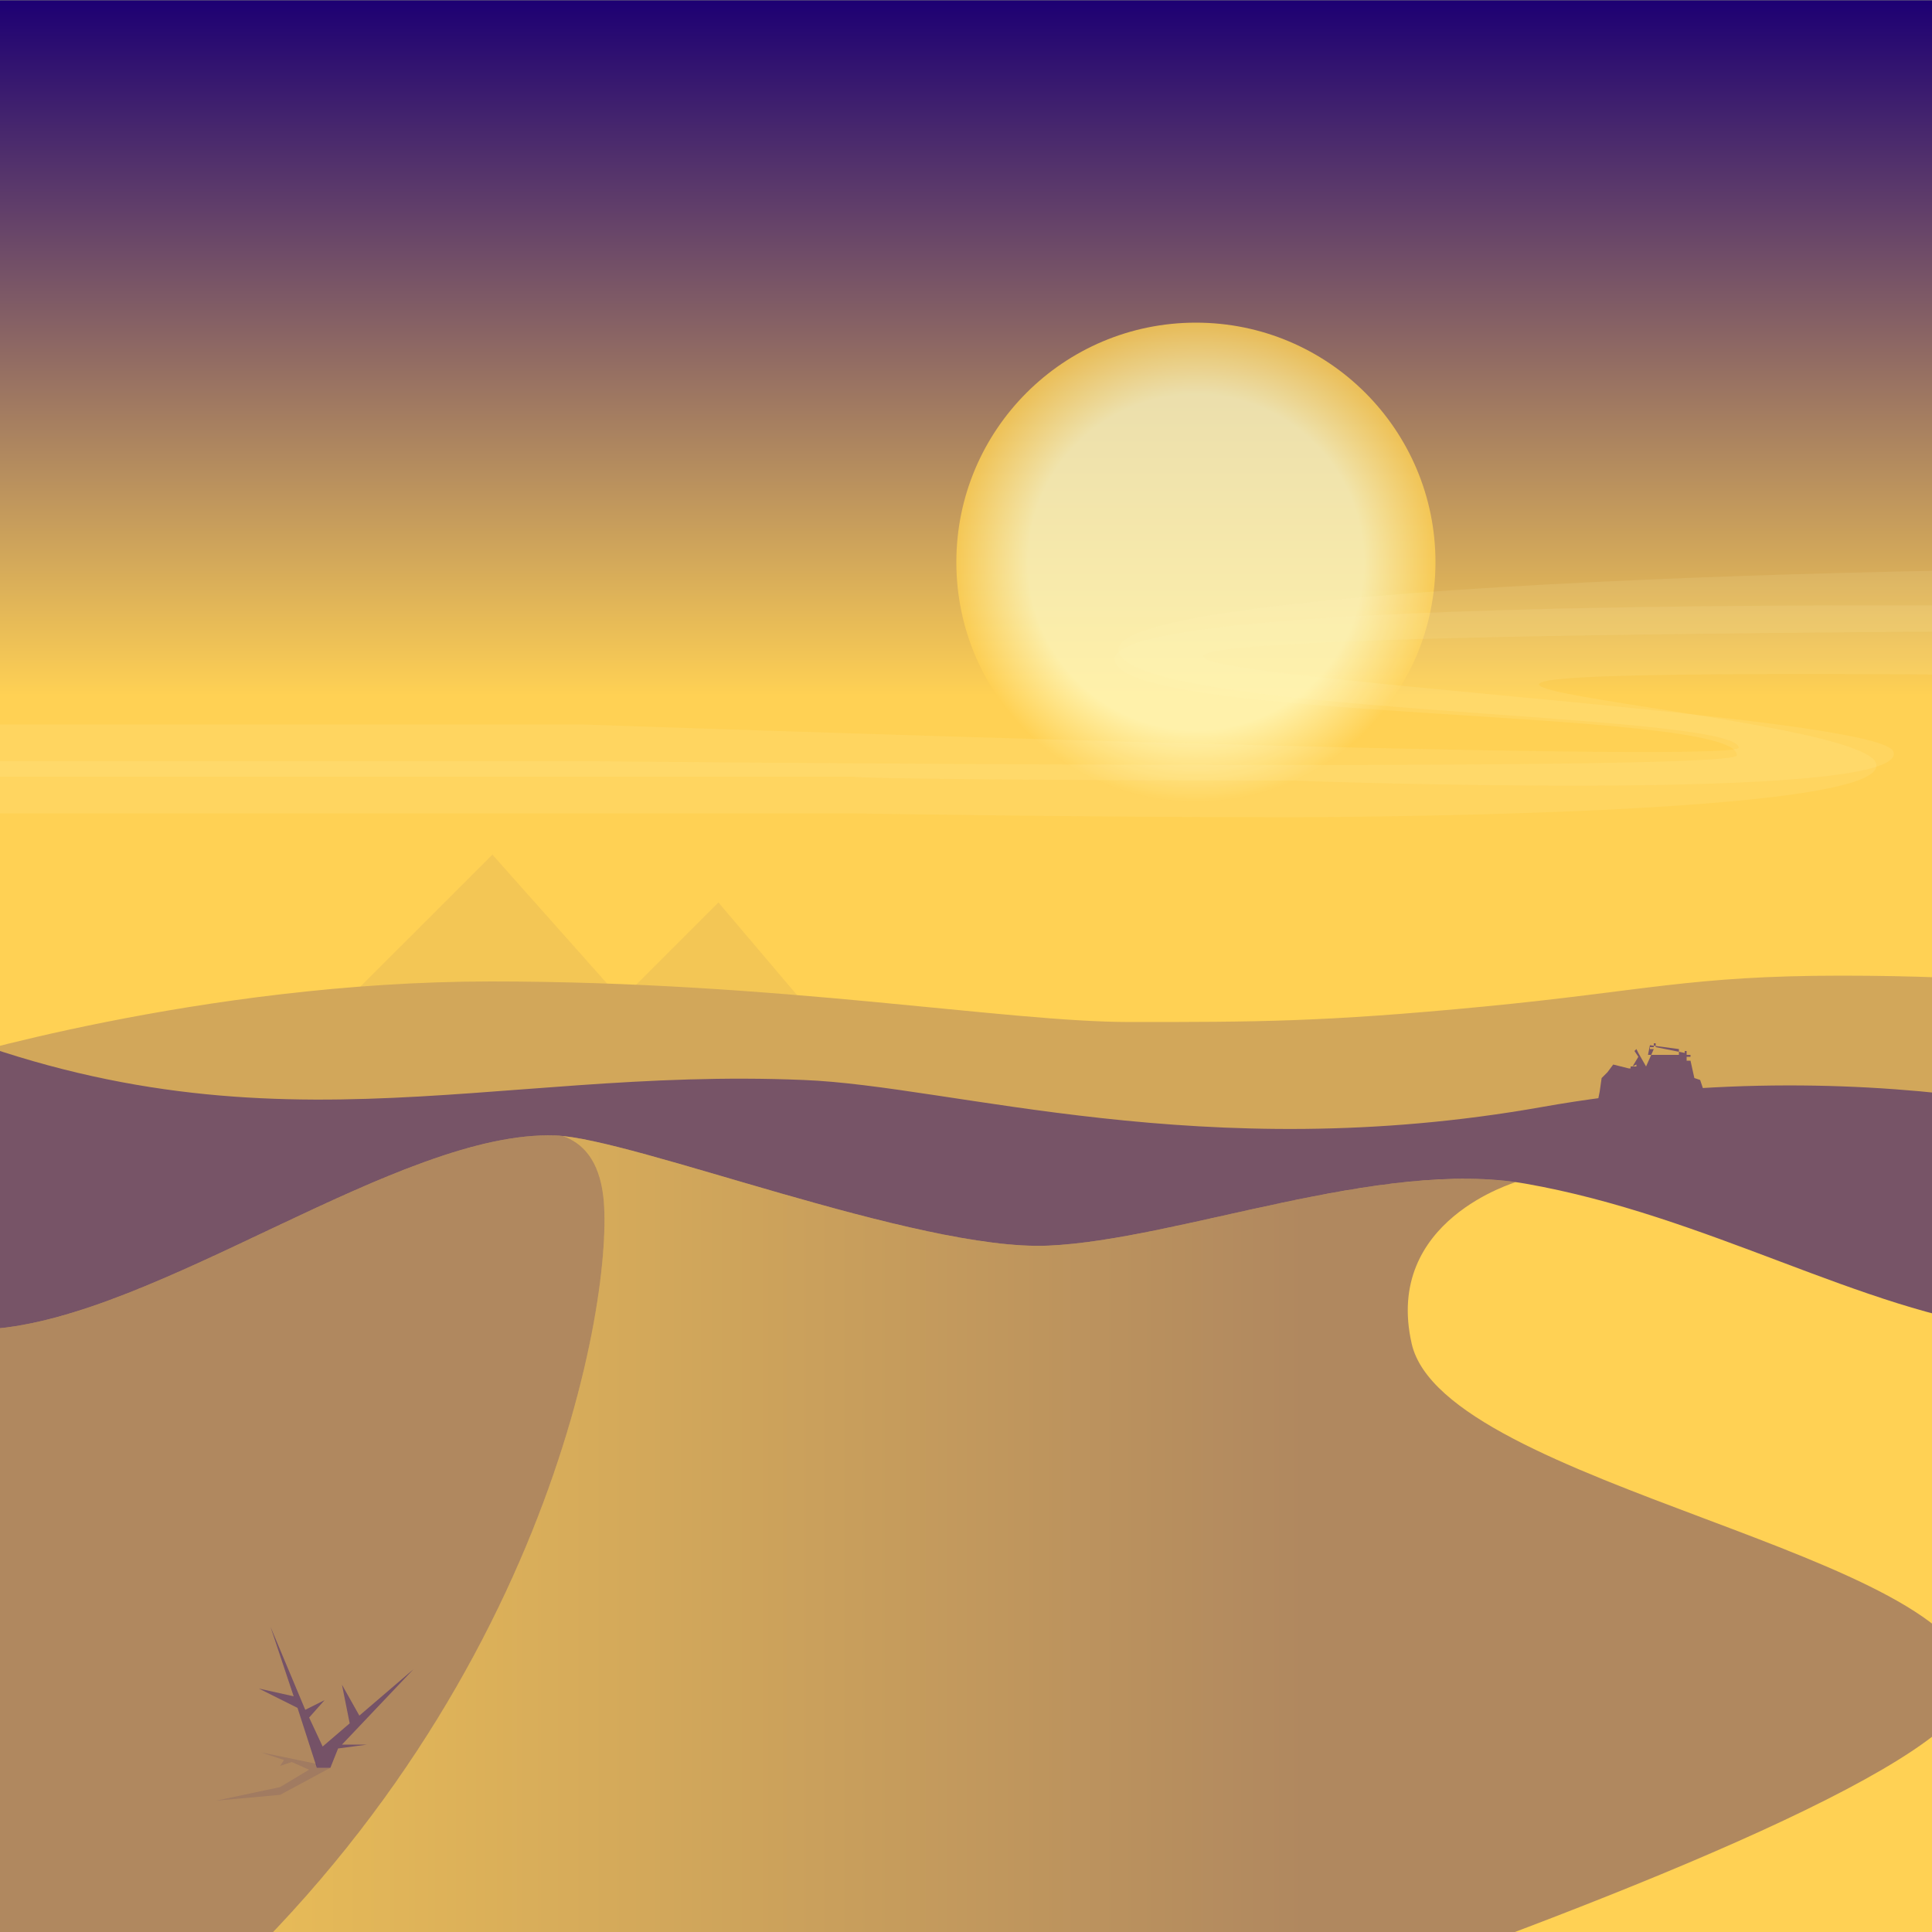 <svg version="1.1" id="Layer_2" xmlns="http://www.w3.org/2000/svg" xmlns:xlink="http://www.w3.org/1999/xlink" x="0px" y="0px" width="1000px" height="1000px" viewBox="0 0 1000 1000" enable-background="new 0 0 1000 1000" xml:space="preserve"><rect x="0" y="0" width="1000" height="1000" fill="#808080" stroke="none"/> <linearGradient id="mainGradient" gradientUnits="userSpaceOnUse" x1="-162.399" y1="118.099" x2="-162.399" y2="1117.91" gradientTransform="matrix(1 0 0 -1 662.4 1118.099)"> <stop offset="0.64" style="stop-color:#FFD154"/> <stop offset="1" style="stop-color:#1D0073"/> </linearGradient> <rect x="0.001" y="0.189" fill="url(#mainGradient)" width="1000" height="1000"/> <circle opacity="0.1" fill="#FFF9BF" cx="44" cy="823" r="99"/> <radialGradient id="sunGradient" cx="619" cy="291" r="124" gradientUnits="userSpaceOnUse"> <stop offset="0.7" style="stop-color:#FFF9BF"/> <stop offset="1" style="stop-color:#FFD154"/> </radialGradient> <circle opacity="0.8" fill="url(#sunGradient)" cx="619" cy="291" r="124"/>FFF9BFFFF9BFFFD154FFF9BFFFF9BFFFD154FFF9BFFFF9BFFFD154<g> <path opacity="0.11" fill="#FFF9BF" d="M668,423c0,0,313-0,303-28 c-10-28-397-48,15-46c301,2,196,46,460,43 c258-3,484-60,485-17c1,43-290,24-290,50s288,9,478,12 c189,3,341-83,535-26c194,56,322,32,517,5 c194-27,140,0,427,0c287,0,1180,0,1180,0v-31H3607c0,0-137-11-283-10 c-146,0-162,33-394-7c-232-41-312-43-420-24 c-107,18-255,68-395,74s-397,18-398,7c-1-10,447-26,446-65 c-1-38-176-42-391-25c-215,16-395-14-568-19 c-172-4-626-8-627,25s323,25,322,50c-0,9-593,3-593,3H-36v27 h478C442,421,553,423,668,423z"/> <path opacity="0.11" fill="#FFF9BF" d="M668,404c0,0,322,12,312-15 c-10-28-804-56,8-62c301-2,239,37,503,34 c258-3,565-42,569,1c2,29-381,32-417,61 c-23,18,273,12,470,7c189-5,513-94,714-52 c212,44,184,46,379,18c194-27,188,1,475,1c287,0,1096,0,1096,0 v-20c0,0-1102,0-1175,0s-137-13-284-13c-146,0-161,25-393-16 c-232-41-315-31-422-12c-107,18-250,68-389,74s-432,24-432,13 c0-13,458-25,473-71c12-37-172-54-387-38 c-215,16-395-14-568-19c-172-4-620,7-621,41 c-1,34,319,32,321,51c0,9-598-12-598-12H-36v27h478 C442,403,553,404,668,404z"/> <animateMotion path="M 0 0 L -3750 40 Z" dur="250s" repeatCount="indefinite" /> </g> <path opacity="0.25" fill="#D2A75A" d="M431.741,537.724 371.85,467.096 321.582,517.364 254.859,442.361 160.11,537.109"/> <path fill="#D2A75A" d="M-68,1082l1157,6l-19-577c0,0-39-6-117-6 s-102,8-185,16s-118,8-183,8s-181-21-331-21s-286,42-286,42 L-68,1082z"/> <g> <path fill="#775467" d="M884,571l-4-12l-3-1l-2-9l-2-0l0-2l2,0l0-1 l-2-0l0-2h-1l-0,1l-15-3l-0-2l-1-0c0,0-0,2-0,2 s-2-0-2-0l-0,1l2,0l-4,9l-4-7l-1-2l-1,1l2,3l-3,5 l2-1l0,1l-3,0l-0,1c-0,0-1,0-1,0c-0,0-8-2-8-2 l-3,4l-3,3l-1,7l-1,5l6,15l-1,7h2l2-7l-2-14l8-1l2,0 l-1,12l-0,17l0,7l38,0l3-27l3-8l1,7L884,571z M854,541 l15,2l-0,3l-16-0L854,541z"/> <animateMotion path="m 0 0 h -5000" dur="2500s" repeatCount="indefinite" /> </g> <path fill="#775467" d="M1142,1016l-1181,40c0,0-66-554-9-530 c181,77,299,26,464,33c77,3,207,45,382,14 c180-32,327,14,330,22L1142,1016z"/> <path fill="#FFD154" d="M789.651,612.665c-75.205-13.229-180.045,29.189-247.215,32.078c-67.168,2.892-214.902-55.596-254.981-57.02c-80.609-2.861-205.862,94.49-292.672,100.213c-15.255,1.007-30.625-0.204-46.191-2.981v364.425l1091.444-8.328V687.689C964.066,678.827,883.855,629.24,789.651,612.665z"/> <linearGradient id="sandGradient" gradientUnits="userSpaceOnUse" x1="-1424" y1="658" x2="-456" y2="658" gradientTransform="matrix(1 0 0 1 1324.8 158.199)"> <stop offset="0" style="stop-color:#FFD154"/> <stop offset="0.8" style="stop-color:#1D0073"/> </linearGradient> <path opacity="0.35" fill="url(#sandGradient)" d="M730.696,695.521c-14.66-64.234,54.479-83.549,53.738-83.668c-74.773-10.486-176.365,30.068-241.998,32.891c-65.18,2.806-206.219-52.184-251.139-56.739c10.547,3.674,18.777,12.776,20.959,31.223c5.711,48.342-25.114,246.768-200.632,410.215l572.048,6.992h0.246c157.754-55.303,336.631-126.377,336.631-164.342C1020.549,804.177,747.467,768.968,730.696,695.521z"/> <path opacity="0.35" fill="#1D0073" d="M312.256,619.224c-2.186-18.486-10.448-27.592-21.027-31.25c-1.286-0.119-2.543-0.203-3.773-0.246c-80.611-2.863-205.862,94.489-292.671,100.211c-15.255,1.007-30.627-0.204-46.193-2.981v369.479H83.292C283.871,886.871,318.262,670.06,312.256,619.224z"/> <path opacity="0.1" fill="#1D0073" d="M135,907 164,913 164,915 171,915 145,929 112,932 145,925 160,916 151,912 145,914 147,911"/> <path opacity="0.4" fill="#1D0073" d="M177,903 214,864 186,888 177,872 181,892 167,904 160,889 168,880 158,885 140,842 152,878 134,874 154,884 164,915 171,915 175,905 190,903"/> </svg> 